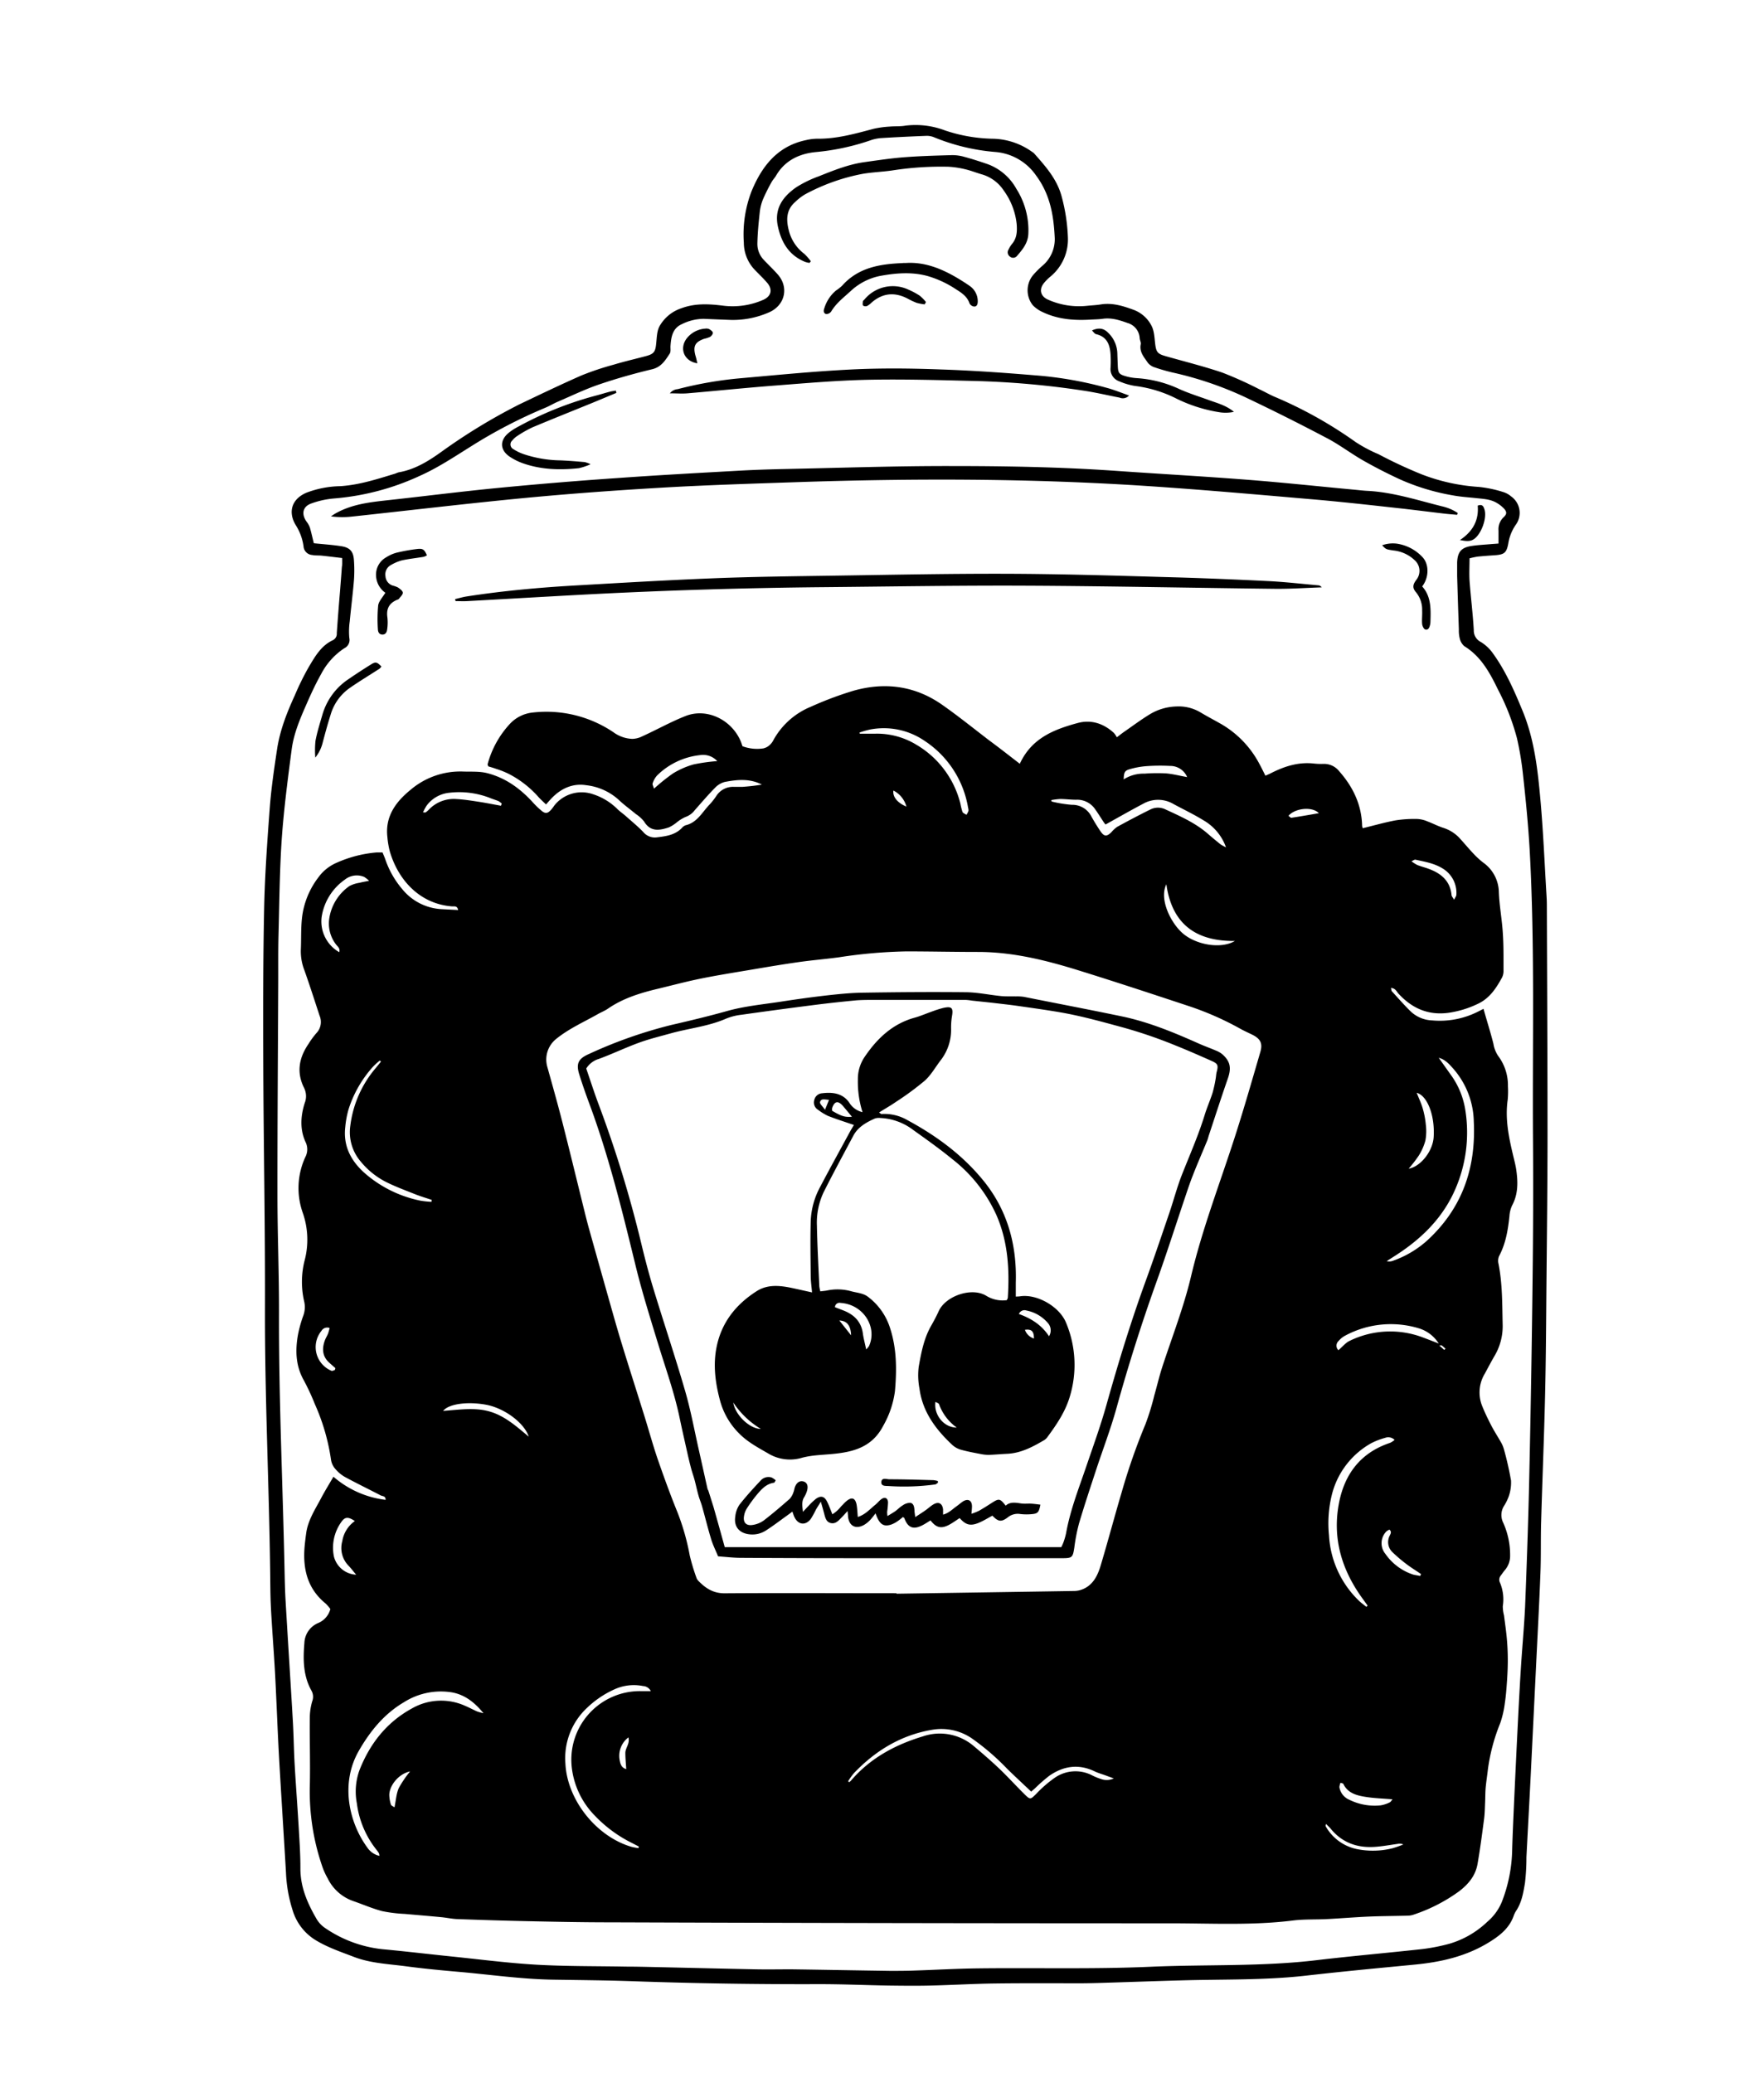 <svg id="Körsbärsmarmelad_Bild" data-name="Körsbärsmarmelad Bild" xmlns="http://www.w3.org/2000/svg" viewBox="0 0 535.2 629.04"><title>Körsbärsmarmelad</title><path d="M103.81,169.31c-2.28-.26-4.24-.51-6.22-.72-1-.1-1.93,0-2.87-.2a2.82,2.82,0,0,1-2.63-2.67,16.14,16.14,0,0,0-2.37-6.41c-2.29-3.78-1.42-7.79,3.21-9.8a30.28,30.28,0,0,1,10.31-2c5.81-.37,11.27-2.17,16.77-3.84a7.74,7.74,0,0,1,.89-.35c4.94-.83,9.07-3.4,13-6.22a177.21,177.21,0,0,1,21.6-13.34c.64-.33,1.28-.67,1.93-1,6.29-3,12.52-6,18.88-8.8a84.23,84.23,0,0,1,9.76-3.28c3.29-1,6.64-1.76,10-2.66,2.29-.62,2.77-1.31,3-3.63.21-1.81.2-3.83,1-5.36a11.94,11.94,0,0,1,6.68-5.51c4.15-1.54,8.3-1.31,12.52-.79A23.1,23.1,0,0,0,231.51,91c2.45-1.06,3-3.09,1.3-5.14-1.29-1.52-2.78-2.87-4.13-4.33a12,12,0,0,1-3-7.9A36.36,36.36,0,0,1,228,58.08c3.11-7.58,7.85-13.75,16.53-15.56a15.36,15.36,0,0,1,3.32-.43c5.92.09,11.52-1.5,17.16-3a29.5,29.5,0,0,1,4.94-.68c1.59-.15,3.21,0,4.78-.29a25.15,25.15,0,0,1,12,1.46,48.16,48.16,0,0,0,14.82,2.52,21.13,21.13,0,0,1,11.62,4,2.92,2.92,0,0,1,.57.43c3.49,3.95,7,7.85,8.39,13.18A54.84,54.84,0,0,1,324,72a14.59,14.59,0,0,1-5.4,12,13.37,13.37,0,0,0-2,2.06c-1.42,1.9-.82,3.89,1.36,4.85a23.11,23.11,0,0,0,11.94,1.87c1.35-.14,2.72-.19,4.06-.41,3.54-.58,6.81.47,10,1.64a10,10,0,0,1,5.43,4.87c.8,1.55.87,3.53,1.08,5.34.3,2.56.71,3.14,3.11,3.82,5.76,1.64,11.59,3.09,17.25,5a115.94,115.94,0,0,1,11.12,5c1.52.71,3,1.55,4.5,2.23a128.39,128.39,0,0,1,24.86,13.86,43.55,43.55,0,0,0,6.95,3.69,140.11,140.11,0,0,0,13,6.07,58.23,58.23,0,0,0,17.47,3.85,36.75,36.75,0,0,1,7.47,1.59,6.53,6.53,0,0,1,2.27,1.28,6.12,6.12,0,0,1,1.37,8.68,13.83,13.83,0,0,0-2.24,5.71c-.53,2.7-1.19,3.26-4,3.46-1.75.12-3.51.24-5.26.42a25.29,25.29,0,0,0-2.48.52c0,2.33-.13,4.56,0,6.77.37,5,1,10,1.29,15a3.87,3.87,0,0,0,2.11,3.6,12.34,12.34,0,0,1,3.64,3.39c3.87,5.33,6.5,11.33,9,17.39,3.59,8.62,4.63,17.78,5.45,26.92.89,9.87,1.29,19.78,1.89,29.67.07,1.12.08,2.24.08,3.36.08,23,.2,45.91.2,68.87,0,15-.18,29.91-.32,44.87-.1,11.36-.15,22.72-.42,34.07-.3,13-.84,25.9-1.21,38.85-.14,5,0,10.08-.2,15.11-.36,9.43-.87,18.85-1.33,28.27q-.81,16.65-1.63,33.31c-.41,8.22-.87,16.44-1.29,24.66a67,67,0,0,1-.45,7.86c-.48,2.8-.95,5.69-2.54,8.19a6.93,6.93,0,0,0-.79,1.48c-1.3,3.89-4.19,6.19-7.57,8.27-6.94,4.28-14.56,6-22.52,6.77-11,1.06-22,2.09-32.93,3.34-12.67,1.44-25.39,1.08-38.09,1.45-7.83.22-15.67.5-23.5.74-2.24.07-4.48.13-6.72.14-8.8,0-17.6-.06-26.4.06-6.47.09-12.94.48-19.41.63-4.15.1-8.31.05-12.46,0-7.2-.12-14.39-.45-21.59-.43q-28,.09-55.9-.88c-8.15-.29-16.31-.35-24.47-.48-9.53-.15-19-1.53-28.43-2.36-5.49-.48-11-1-16.46-1.74-5.22-.67-10.55-.9-15.54-2.82-4.08-1.57-8.24-2.95-12-5.33a16,16,0,0,1-6.58-8.85,43.1,43.1,0,0,1-2-11.3c-.68-11.73-1.45-23.45-2.11-35.18-.47-8.46-.76-16.94-1.21-25.4-.36-6.63-.91-13.24-1.25-19.87-.2-3.91-.18-7.83-.24-11.75-.36-26.47-1.65-52.92-1.57-79.4.07-24.31-.41-48.63-.51-72.94-.06-16-.07-32,.26-48,.21-10.22.95-20.44,1.71-30.64.44-5.89,1.32-11.75,2.19-17.6s3-11.25,5.44-16.58a81.48,81.48,0,0,1,4.12-8.38c1.91-3.2,3.76-6.58,7.39-8.27a2.16,2.16,0,0,0,1.19-2.14c.3-4.3.64-8.6,1-12.9.18-2.39.38-4.77.54-7.16C103.86,171.33,103.81,170.54,103.81,169.31Zm-8.59-4.48c3,.31,5.68.48,8.35.9s3.64,1.65,3.81,4.2a41.57,41.57,0,0,1,0,6.23c-.34,4.14-.88,8.25-1.27,12.38a21.83,21.83,0,0,0-.13,5,2.78,2.78,0,0,1-1.51,3.14,20.91,20.91,0,0,0-7,7.76c-1.6,2.85-3,5.83-4.31,8.83-2,4.53-4,9.13-4.66,14.07-1.18,9-2.35,17.93-3,26.93-.67,9.81-.74,19.65-1,29.49-.12,4.8-.06,9.6-.08,14.4-.09,21.52-.26,43-.24,64.56,0,11.92.51,23.84.47,35.75-.08,25.93,1.14,51.82,1.68,77.73.07,3.2.13,6.4.32,9.59.71,12.14,1.5,24.27,2.2,36.4.26,4.39.3,8.79.55,13.18.36,6.38.86,12.75,1.23,19.13.24,4.15.53,8.3.51,12.45,0,5.59,2.11,10.44,4.81,15.11a8.55,8.55,0,0,0,2.53,2.81,37.8,37.8,0,0,0,17.57,6.54c6.93.64,13.83,1.47,20.75,2.18,8.59.88,17.17,2,25.78,2.51,9.1.52,18.23.42,27.35.59,2.64,0,5.28.06,7.92.12,10.47.23,20.95.49,31.42.7,3.6.07,7.2,0,10.8,0,10,.14,20,.33,30,.47,2.48,0,5,0,7.43-.1,6.23-.2,12.47-.56,18.7-.65,17.68-.23,35.35.28,53-.5,16.77-.74,33.59,0,50.32-2,10.64-1.26,21.32-2.18,32-3.36a58.6,58.6,0,0,0,8.2-1.61,28.1,28.1,0,0,0,11.51-6.65,15.91,15.91,0,0,0,4.37-5.91,45.79,45.79,0,0,0,3.2-16.12c.11-3.91.29-7.82.46-11.73q.51-11.38,1.07-22.75c.33-6.63.66-13.26,1.07-19.89.39-6.39,1-12.76,1.31-19.15.53-13.35,1-26.7,1.28-40q.66-29.87,1-59.74.26-21.11.12-42.23c-.2-29.19.6-58.4-1-87.57-.43-7.58-1.17-15.14-2-22.69A93.94,93.94,0,0,0,460.25,224a70.3,70.3,0,0,0-5.73-14.72c-2.49-5.13-5.16-10.11-10.27-13.24a4.48,4.48,0,0,1-1.38-2.4,9.73,9.73,0,0,1-.25-2.62q-.28-8.14-.52-16.29c0-1.36,0-2.72,0-4.08.14-3.2,1.25-4.52,4.38-5,2-.3,4-.39,6-.57l2.17-.16c0-1.39,0-2.65,0-3.91a5,5,0,0,1,1.57-4.1c1-.94,1-1.61.06-2.64a10.13,10.13,0,0,0-2.06-1.62c-1.83-1.14-3.93-1.26-6-1.48-2.46-.27-4.95-.41-7.37-.86a67.14,67.14,0,0,1-16-4.82c-3.84-1.77-7.62-3.7-11.29-5.79-3.88-2.22-7.47-5-11.42-7Q390,126.3,377.66,120.45a106.31,106.31,0,0,0-21.74-7.39,55.42,55.42,0,0,1-5.53-1.58,4.34,4.34,0,0,1-2.14-1.42c-1.12-1.67-2.62-3.25-2.15-5.6.12-.58-.28-1.24-.32-1.88A5.06,5.06,0,0,0,342.1,98c-2.38-.86-4.84-1.65-7.48-1.28-1.26.18-2.55.18-3.83.26-4.93.29-9.76-.09-14.3-2.22a9.88,9.88,0,0,1-3.12-2.13,7.26,7.26,0,0,1,0-9.08,28.4,28.4,0,0,1,2.87-2.89,10.5,10.5,0,0,0,3.76-8.7c-.33-6.7-1.42-13-5.64-18.69a16.65,16.65,0,0,0-12.42-7.16,62.1,62.1,0,0,1-18.57-4.47,5.63,5.63,0,0,0-2.33-.42c-4.63.18-9.26.4-13.89.69a12.75,12.75,0,0,0-3.26.74,71,71,0,0,1-16.37,3.49c-5,.48-9.4,2.54-12.09,7.19-.4.69-1,1.26-1.38,2a54.89,54.89,0,0,0-2.54,5.1,14.74,14.74,0,0,0-1,3.94c-.34,3.17-.66,6.35-.72,9.54a7,7,0,0,0,2,5c1.37,1.45,2.83,2.82,4.15,4.32,3.56,4,2.19,9.56-2.78,11.61a27.11,27.11,0,0,1-11.44,2.23c-2.72-.1-5.43-.21-8.15-.33a15,15,0,0,0-6.69,1.61c-2.9,1.27-3.29,4.05-3.46,6.83,0,.71.12,1.57-.22,2.1-1.32,2-2.52,4.07-5.32,4.75-5.43,1.3-10.83,2.82-16.11,4.62-4.29,1.46-8.4,3.46-12.57,5.25-1.32.57-2.55,1.33-3.88,1.87A151.07,151.07,0,0,0,142.8,135.5c-5,3.12-9.92,6.41-15.35,8.84a76.43,76.43,0,0,1-26,6.89,26.84,26.84,0,0,0-7,1.53c-2.58.91-3.06,3.13-1.51,5.41A7.36,7.36,0,0,1,94,160C94.46,161.59,94.81,163.23,95.22,164.83Z"/><path d="M309.41,231.74c3.58-7.78,10.35-10.4,17.48-12.35,4.16-1.14,7.91.1,11.08,3a7.25,7.25,0,0,1,.88,1.31c.93-.7,1.54-1.19,2.17-1.63,2.63-1.82,5.19-3.74,7.92-5.4a16.44,16.44,0,0,1,8-2.32,12.92,12.92,0,0,1,7.33,1.82c2.12,1.27,4.32,2.41,6.46,3.64a30.26,30.26,0,0,1,11.39,12c.61,1.11,1.16,2.26,1.81,3.54.54-.24,1-.43,1.5-.67,4.19-2.16,8.53-3.57,13.34-3a20.52,20.52,0,0,0,2.88.09,5.83,5.83,0,0,1,4.62,2.18c4.21,4.75,6.85,10.18,7,16.65a3,3,0,0,0,.19.69c3.36-.82,6.66-1.77,10-2.39a36.58,36.58,0,0,1,6.68-.41,9,9,0,0,1,3,.75c1.56.58,3,1.35,4.61,1.89a11.55,11.55,0,0,1,4.88,2.94c1.46,1.58,2.84,3.25,4.31,4.82a25.88,25.88,0,0,0,3,2.78,11.21,11.21,0,0,1,4.81,8.92c.15,4.3,1,8.57,1.23,12.87.24,3.66.18,7.35.19,11a4.46,4.46,0,0,1-.43,2.09c-1.78,3.25-3.75,6.32-7.31,8a30.42,30.42,0,0,1-9.13,2.77c-6.09.76-10.94-1.43-15-5.84-.59-.64-.93-1.67-2.28-1.72.12.44.11.79.27,1,1.94,2.12,3.83,4.3,5.9,6.29a10,10,0,0,0,6.33,2.55A25.64,25.64,0,0,0,448,307.15c.64-.31,1.27-.64,2.1-1.06,1,3.62,2.12,7.07,3,10.58a9.3,9.3,0,0,0,1.46,3.73,14.82,14.82,0,0,1,2.95,9.2,27.45,27.45,0,0,1-.07,4.07c-.83,5.76.31,11.3,1.63,16.84.37,1.55.79,3.11,1,4.68.5,3.61.52,7.16-1.28,10.53a8.9,8.9,0,0,0-.82,3.22c-.44,4.24-1.12,8.39-3.17,12.22a3.72,3.72,0,0,0-.15,2.29c1.2,6.08,1.12,12.25,1.26,18.4a17.69,17.69,0,0,1-2.51,9.62c-1,1.72-1.93,3.5-2.88,5.26a11,11,0,0,0-.9,9.68c.79,2,1.73,3.95,2.71,5.86s2,3.46,3,5.21a9.34,9.34,0,0,1,.95,2.19,97.84,97.84,0,0,1,2.17,9.55,12.74,12.74,0,0,1-.73,4.89,15.64,15.64,0,0,1-1.52,3,5.2,5.2,0,0,0-.16,4.82,23.74,23.74,0,0,1,2.13,10,6.58,6.58,0,0,1-1.55,4.41c-.47.54-.86,1.15-1.3,1.72a2,2,0,0,0-.19,2.21,13.1,13.1,0,0,1,.82,7.05,11.12,11.12,0,0,0,.37,2.81c.3,2.37.65,4.74.86,7.11.19,2.07.28,4.15.29,6.22s-.08,4.15-.22,6.22c-.16,2.38-.33,4.78-.69,7.14a29.86,29.86,0,0,1-1.39,6A57.27,57.27,0,0,0,451.41,537c-.2,1.83-.5,3.64-.66,5.47-.13,1.5-.1,3-.17,4.51s-.09,3.2-.29,4.78c-.61,4.59-1.2,9.19-2,13.76-.61,3.56-2.75,6.15-5.61,8.33a50.45,50.45,0,0,1-13.58,7,6,6,0,0,1-1.85.38c-3.91.11-7.83.11-11.74.27-4.31.18-8.61.55-12.92.77-3.43.18-6.9,0-10.3.43-12.27,1.53-24.58.86-36.87.85q-85.31,0-170.63-.3c-8.16,0-16.31-.17-24.47-.34-7.19-.15-14.39-.38-21.58-.64-1.59-.06-3.16-.41-4.74-.57-3.73-.36-7.47-.66-11.2-1a43.5,43.5,0,0,1-6.87-.85c-3-.79-5.88-2.06-8.82-3.07a13.57,13.57,0,0,1-7.68-6.85,22,22,0,0,1-1.43-3,69.72,69.72,0,0,1-4-24.95c.16-7-.08-14.07,0-21.1a18.12,18.12,0,0,1,.73-4.7,3.79,3.79,0,0,0-.21-3.18c-2.56-4.53-2.59-9.52-2.17-14.48a6.84,6.84,0,0,1,4.14-6.06,6.35,6.35,0,0,0,3.74-4.26,11.24,11.24,0,0,0-1.43-1.67c-5.66-4.61-7-10.75-6.35-17.64.13-1.27.28-2.54.46-3.81.57-3.9,2.72-7.14,4.51-10.52,1.14-2.16,2.43-4.24,3.75-6.51A29.46,29.46,0,0,0,117,455.07c0-1.23-.93-1.06-1.49-1.35-3.61-1.87-7.27-3.65-10.85-5.59a10.76,10.76,0,0,1-2.93-2.45,5.44,5.44,0,0,1-1.29-2.7,63.34,63.34,0,0,0-4.93-17,69.41,69.41,0,0,0-3.33-7.17c-2.46-4.37-2.63-9-1.79-13.74a37.2,37.2,0,0,1,1.67-6,7.51,7.51,0,0,0,.22-4.23,26.32,26.32,0,0,1,.13-12.36,24.69,24.69,0,0,0-.59-14.61,22.45,22.45,0,0,1,.83-16.83,5,5,0,0,0,.12-4.39c-1.85-3.92-1.56-8-.34-11.92a5.69,5.69,0,0,0-.14-4.59c-2.39-4.7-1.6-9.14,1.27-13.35a25.52,25.52,0,0,1,2.4-3.29,4.89,4.89,0,0,0,1-5.33c-1.52-4.63-3-9.27-4.63-13.85a15.71,15.71,0,0,1-1.06-6.08c.15-3.19,0-6.41.34-9.58a24.73,24.73,0,0,1,4.9-12.34,13.42,13.42,0,0,1,5.73-4.6,37.32,37.32,0,0,1,12-3.08c.55,0,1.11,0,1.82,0,.3.74.62,1.45.87,2.18a27.7,27.7,0,0,0,5.08,8.91,16.49,16.49,0,0,0,12,6.12l5,.26c-.3-1.38-1.17-1.05-1.8-1.1-9.23-.66-16.14-7.28-18.92-16.61a26,26,0,0,1-.76-4.47c-.71-6.2,2.55-10.63,6.95-14.22a23.28,23.28,0,0,1,15.95-5.62c2.54.1,5.06-.14,7.62.55,5.47,1.47,9.76,4.62,13.51,8.69a26.52,26.52,0,0,0,2.75,2.67c1.17.95,1.85.83,2.88-.29a13.3,13.3,0,0,0,1-1.32A10.57,10.57,0,0,1,180,241a18.59,18.59,0,0,1,7.1,4.26c.87.92,2,1.64,2.92,2.49,1.73,1.53,3.52,3,5.12,4.66a4.56,4.56,0,0,0,4,1.67c2.79-.34,5.58-.66,7.71-2.83a2.78,2.78,0,0,1,1.15-.85c3.54-.82,5.06-4,7.28-6.29a19.5,19.5,0,0,0,2.07-2.64,6,6,0,0,1,5.3-2.73c.88,0,1.76,0,2.64,0,2-.15,3.91-.35,5.86-.69-3.67-1.9-7.48-1.52-11.25-.8a6.29,6.29,0,0,0-3,1.82c-2.13,2.16-4.1,4.48-6.11,6.75a6,6,0,0,1-2.84,2.07,12.25,12.25,0,0,0-2.81,1.78,10.58,10.58,0,0,1-2.22,1.37c-2.84.94-5.58,1.43-7.52-1.81a10.53,10.53,0,0,0-2.48-2.24c-1.78-1.48-3.67-2.84-5.34-4.44a17.61,17.61,0,0,0-9.72-4.31c-4-.64-7.54.92-10.39,3.84-.56.57-1.07,1.17-1.8,2-.88-.86-1.77-1.63-2.52-2.51a30.84,30.84,0,0,0-8.9-6.82,27.77,27.77,0,0,0-3.78-1.49c-.81-.3-1.64-.52-2.34-.74-.11-.37-.22-.54-.18-.67a29,29,0,0,1,6.77-12.24,11,11,0,0,1,7-3.43,36.35,36.35,0,0,1,24.41,6,10.27,10.27,0,0,0,5.72,2,7,7,0,0,0,2.92-.73c4.42-2,8.7-4.42,13.22-6.2,6.39-2.51,13.82,1,16.68,7.51.23.51.38,1.05.61,1.66a12.75,12.75,0,0,0,6.31.65,4.21,4.21,0,0,0,2-1.08,5.17,5.17,0,0,0,1.12-1.54,22.85,22.85,0,0,1,11.26-10,104.86,104.86,0,0,1,13-4.88c9.5-2.68,18.6-1.51,26.8,4.21,4.91,3.43,9.58,7.21,14.34,10.85C303.1,226.83,306.11,229.19,309.41,231.74ZM272,483.4v.15q27-.41,54-.83a6.73,6.73,0,0,0,2.09-.38c3.47-1.22,4.91-4.2,5.86-7.36,2.24-7.49,4.25-15.06,6.47-22.56a186.67,186.67,0,0,1,7.13-20.35,75.57,75.57,0,0,0,2.67-8.7c.82-2.84,1.48-5.73,2.39-8.54,3-9.2,6.54-18.2,8.77-27.64,3.41-14.41,8.77-28.23,13.3-42.31,2.74-8.52,5.2-17.12,7.71-25.71.77-2.64,0-4-2.43-5.23-1.22-.59-2.46-1.15-3.65-1.81A90.91,90.91,0,0,0,361,305.36c-11.23-3.72-22.46-7.43-33.76-10.94-9.94-3.09-20-5.59-30.55-5.59-7.18,0-14.37-.16-21.55-.17a151.36,151.36,0,0,0-20.52,1.78c-4.12.56-8.26.89-12.37,1.48-4.74.67-9.46,1.47-14.18,2.27-5.19.88-10.4,1.7-15.56,2.75-4.38.89-8.71,2.06-13.06,3.1-5.31,1.27-10.48,2.88-15,6-.85.58-1.84,1-2.74,1.47-4.36,2.5-9,4.5-12.95,7.7A8,8,0,0,0,166,323.5c1.59,5.7,3.2,11.39,4.66,17.11,2.33,9.13,4.54,18.3,6.81,27.45.44,1.78.9,3.56,1.4,5.33q2.49,8.89,5,17.77c1.55,5.46,3.06,10.93,4.72,16.36,2.24,7.34,4.6,14.64,6.89,22,1.36,4.35,2.56,8.75,4,13,1.88,5.43,3.84,10.84,6,16.16A70.77,70.77,0,0,1,209.28,472a62.17,62.17,0,0,0,2,6.64,2.65,2.65,0,0,0,.6,1c2.21,2.26,4.53,3.82,8.07,3.78C237.28,483.3,254.63,483.4,272,483.4ZM115.11,563.09a3.23,3.23,0,0,0-.14-.79,8.84,8.84,0,0,0-.7-1,28.41,28.41,0,0,1-6-14.15,19.1,19.1,0,0,1,.75-9.95c3.14-8.08,8.24-14.61,15.92-18.82a17.75,17.75,0,0,1,16.17-.82c1.25.53,2.45,1.18,3.69,1.73a15.62,15.62,0,0,0,1.89.51c-2.82-3.43-5.78-5.65-9.65-6.33a20.9,20.9,0,0,0-14.48,3c-6,3.53-10.27,8.78-13.7,14.76-5.66,9.87-3,21.73,2.61,29.37A6.05,6.05,0,0,0,115.11,563.09Zm321.4-242.15L440.1,326a24.53,24.53,0,0,1,4.43,10.5A43.09,43.09,0,0,1,441,362c-3.89,8.23-10.2,14.19-17.71,19l-2.56,1.64a3.1,3.1,0,0,0,1.94-.12,31.14,31.14,0,0,0,10.07-5.9c10.76-9.73,15.1-22,14.41-36.31a25.07,25.07,0,0,0-6.17-16C439.76,322.95,438.55,321.48,436.51,320.94ZM423.13,436.89a2.71,2.71,0,0,0-2.89-.63A21.23,21.23,0,0,0,416,437.9,24.79,24.79,0,0,0,404.22,453a36.17,36.17,0,0,0-1,12.84,29.79,29.79,0,0,0,9.06,19.82c.7.69,1.52,1.25,2.28,1.87l.38-.37-1.76-2.44c-6.09-8.5-8.9-17.89-7-28.29,1.64-9.06,6.54-15.66,15.59-18.66A7.83,7.83,0,0,0,423.13,436.89ZM318.94,242.76l.13.43a38.79,38.79,0,0,0,6.12,1,6.46,6.46,0,0,1,6,3.65c.82,1.46,1.7,2.9,2.64,4.29,1.17,1.74,1.93,1.78,3.39.34a8.89,8.89,0,0,1,1.76-1.61c3.29-1.8,6.61-3.56,10-5.23a5.1,5.1,0,0,1,4.44-.13c4.56,2.11,9.2,4.12,13.06,7.49,1.26,1.1,2.56,2.17,3.87,3.22a11.78,11.78,0,0,0,1.62.87,15.45,15.45,0,0,0-6.88-8.22c-2.92-1.8-6-3.26-9.05-4.91a9.19,9.19,0,0,0-9.17-.1c-3.79,2-7.53,4.14-11.44,6.31a5.65,5.65,0,0,1-.51-.63c-.89-1.33-1.72-2.7-2.65-4a6.58,6.58,0,0,0-5.75-2.88c-1.59,0-3.19-.21-4.78-.23A21.61,21.61,0,0,0,318.94,242.76Zm-61.63,297.7.36.27a5.47,5.47,0,0,0,.53-.48c5.81-6.8,13.37-10.86,21.75-13.4a15.87,15.87,0,0,1,15.57,3c2.63,2.21,5.23,4.46,7.72,6.83s5,5.15,7.58,7.69c1.76,1.75,1.83,1.63,3.54-.06a36.16,36.16,0,0,1,5.59-4.87,11,11,0,0,1,11.4-.78,18,18,0,0,0,2.88,1.17,5,5,0,0,0,3.69-.24l-2.42-.89c-1.12-.41-2.29-.73-3.36-1.24-4.89-2.36-9.49-1.66-13.8,1.34a49.27,49.27,0,0,0-4.32,3.79l-1.16,1c-2.52-2.39-4.93-4.61-7.26-6.9a73.4,73.4,0,0,0-10.7-9.22,16.37,16.37,0,0,0-12.13-2.63c-9.41,1.6-17.15,6.32-23.68,13.14A20.75,20.75,0,0,0,257.32,540.46Zm-63.59,20.27.12-.46-2.06-1.07a40,40,0,0,1-11.33-8.34,24.83,24.83,0,0,1-7-14.87,20.8,20.8,0,0,1,21.31-22.88c.81,0,1.63,0,2.7,0a2.76,2.76,0,0,0-2.37-1.55,14.12,14.12,0,0,0-8.66,1,29.36,29.36,0,0,0-8.3,5.6A20.88,20.88,0,0,0,171.54,535c.5,11.09,9.36,22.19,20,25.33A18.61,18.61,0,0,0,193.72,560.74Zm67.06-338.48.09.36c1.57,0,3.15,0,4.72,0a22.89,22.89,0,0,1,12.32,3.28,28.82,28.82,0,0,1,13.47,17.91,19.21,19.21,0,0,0,.64,2.55c.17.39.79.59,1.2.87a6,6,0,0,0,.61-1.15,2.23,2.23,0,0,0-.1-.94,30.18,30.18,0,0,0-13.18-20.33,21.89,21.89,0,0,0-16.69-3.43A29.56,29.56,0,0,0,260.78,222.26ZM130.91,364.65l.06-.6c-1.57-.53-3.17-1-4.71-1.59-3-1.2-6.11-2.34-9-3.77a24,24,0,0,1-7.8-6.24,13.7,13.7,0,0,1-3.17-10.92A33.19,33.19,0,0,1,114,324.05l1.58-1.94-.35-.34a26,26,0,0,0-2,1.82,35.11,35.11,0,0,0-7.48,13,28.65,28.65,0,0,0-1,5.4c-.64,5.54,1.6,10,5.56,13.64a36.64,36.64,0,0,0,17.35,8.68A28,28,0,0,0,130.91,364.65Zm275.18,45c1.2-1,2.15-2.25,3.41-2.83a28,28,0,0,1,22.28-1c1.45.54,2.9,1.11,4.74,1.82a10.87,10.87,0,0,0-5.92-4.58,29.27,29.27,0,0,0-22.48,2.19,6.74,6.74,0,0,0-2,1.63A1.9,1.9,0,0,0,406.09,409.68ZM102.93,288.9c.33-1.19-.47-1.66-.91-2.25a10.38,10.38,0,0,1-2.1-8.11,14.66,14.66,0,0,1,6.07-9.69,9.52,9.52,0,0,1,3.1-1c.78-.22,1.59-.34,2.9-.61a9.4,9.4,0,0,0-1.51-1.18,5.77,5.77,0,0,0-5.89.86,16.91,16.91,0,0,0-7,11.29A10.73,10.73,0,0,0,102.93,288.9Zm250.94-20.6c-2.31,4.68,1.56,12.1,5.21,15.08,4.12,3.37,11.44,4.59,15.59,2.12C362.73,285.62,355.57,280.29,353.87,268.3Zm-155.45-29a57.22,57.22,0,0,1,5.73-4.61,24.61,24.61,0,0,1,6.3-2.76,54.65,54.65,0,0,1,7.17-1,5.86,5.86,0,0,0-5.3-1.81,21.83,21.83,0,0,0-12.94,6.15,6.19,6.19,0,0,0-1.37,2.45C197.88,238,198.23,238.59,198.42,239.28Zm231.42,92.3c.67,1.7,1.39,3.2,1.84,4.78a26.2,26.2,0,0,1,.92,4.91,15.61,15.61,0,0,1-.13,4.74,16.53,16.53,0,0,1-2,4.57,41,41,0,0,1-3.09,4c3.8-.69,7.39-5.5,7.6-9.67C435.37,338.48,433.09,332.47,429.85,331.57ZM107.66,461.5c-2-1.34-3-1.31-4.09.27a13.38,13.38,0,0,0-2.26,10.49,7.32,7.32,0,0,0,6.75,5.52c-.86-1-1.59-2-2.4-2.82a7.67,7.67,0,0,1-1.81-7.35A9.25,9.25,0,0,1,107.66,461.5Zm26.76-33.42c4.91-.34,9.49-1.1,14,.15,4.64,1.29,8.16,4.46,12,7.66-1.39-4.25-7.45-8.65-12.89-9.67S136.22,425.85,134.43,428.09ZM152,244.47l.23-.65a5.08,5.08,0,0,0-1-.76c-.88-.37-1.81-.62-2.69-1a25.78,25.78,0,0,0-12.21-1.53,9.74,9.74,0,0,0-6.88,3.89,14.42,14.42,0,0,0-1.11,2.07c.52,0,.71.06.8,0a6.57,6.57,0,0,0,.91-.77,10.45,10.45,0,0,1,8.41-3.28c2.45.13,4.89.54,7.32.91C147.83,243.68,149.91,244.1,152,244.47Zm188.93-8a11.22,11.22,0,0,1,6.35-1.74,50.93,50.93,0,0,1,6.44-.08c2.05.16,4.07.7,6.47,1.13a5.56,5.56,0,0,0-5.24-3.39,57.09,57.09,0,0,0-7.39.09,24.52,24.52,0,0,0-4.69.87C341.23,233.8,341,234.3,340.92,236.48Zm65.79,304.43a3.93,3.93,0,0,0-.34,1.36,5,5,0,0,0,3,3.8,17.35,17.35,0,0,0,9.53,1.7,9.47,9.47,0,0,0,2.7-.89c.34-.15.56-.57.89-.94-2.83-.24-5.47-.31-8.06-.72-2.76-.43-5.53-1.1-6.89-4C407.47,541.1,407.23,541.09,406.71,540.91Zm24.16-62.74.26-.57c-1.43-1-2.91-1.88-4.29-2.93a45.15,45.15,0,0,1-4.36-3.7,4.21,4.21,0,0,1-.93-4.86c.24-.61.83-1.24,0-2a3.71,3.71,0,0,0-.93.55,5.09,5.09,0,0,0-.31,6.8,16.5,16.5,0,0,0,8.49,6.31C429.49,477.93,430.19,478,430.87,478.17Zm-2.64-216.84a12,12,0,0,0,1.75,1.12c1.11.44,2.28.74,3.41,1.15,3.78,1.37,6.56,3.63,7,7.95,0,.39.39.75.78,1.45.34-.73.67-1.11.68-1.49a8.62,8.62,0,0,0-4.25-8.05c-2.52-1.54-5.37-2-8.17-2.62C429.21,260.78,428.91,261,428.23,261.33ZM101.57,415.7l.19-.59L100,413.55c-2.16-1.89-2.38-4.22-1.47-6.77.26-.75.71-1.43,1-2.16a15.25,15.25,0,0,0,.47-1.7,2.05,2.05,0,0,0-2.47.87,7.79,7.79,0,0,0,3.06,12.13C100.83,416,101.23,415.78,101.57,415.7ZM402.26,553.39c0,.4-.13.59-.07.68a14.16,14.16,0,0,0,9.34,6.93,24.59,24.59,0,0,0,10.93-.21,28.55,28.55,0,0,0,3.31-1.17,2.74,2.74,0,0,0-1.7-.17c-2.37.32-4.74.78-7.12.92-5.35.32-9.9-1.38-13.33-5.66A16.64,16.64,0,0,0,402.26,553.39ZM124.42,537.47c-3.35.67-6.21,4.11-6.31,7.07a10.46,10.46,0,0,0,.5,3c.09.31.63.5,1.08.83.44-2.13.54-4.15,1.31-5.87A32.5,32.5,0,0,1,124.42,537.47ZM400.15,246.73c-2.12-2.17-7.33-1.46-9.22.79.3.22.63.64.89.6C394.6,247.7,397.38,247.21,400.15,246.73ZM190.67,527.14A7,7,0,0,0,188,534c.21,1.23.54,2.36,2,2.76-.11-1.77-.27-3.33-.27-4.89S191.15,529.09,190.67,527.14Zm80.4-287.28c-.31,1.9,1.27,3.77,3.94,4.87A7.76,7.76,0,0,0,271.07,239.86Zm167.1,169.71.41-.35c-.38-.34-.75-.7-1.15-1-.11-.08-.33,0-.75,0Z"/><path d="M442.1,156.2c-1.29-.12-2.59-.21-3.88-.36-4.84-.57-9.68-1.2-14.53-1.72-9-1-18-2-27-2.75-15.93-1.38-31.87-2.78-47.83-3.85-35.79-2.4-71.62-2.42-107.45-1.22-13.59.46-27.18.88-40.76,1.67-13.89.81-27.78,1.82-41.63,3.14-17.51,1.68-35,3.77-52.47,5.65a25.65,25.65,0,0,1-6.14-.09c.46-.3.91-.63,1.4-.9,5.09-2.88,10.74-3.44,16.4-4.06,11-1.21,22.08-2.62,33.14-3.69Q169.64,146.25,188,145c12.2-.87,24.43-1.53,36.64-2.21,4.71-.26,9.43-.4,14.15-.5,16.39-.34,32.79-.91,49.19-.89,16.87,0,33.75.28,50.6,1.46,13.4.94,26.82,1.68,40.21,2.73,10.76.84,21.5,2,32.24,3,1.27.12,2.55.28,3.82.34,7.82.4,15.21,2.84,22.72,4.71a14.08,14.08,0,0,1,4.7,2Z"/><path d="M138.07,181.78c1.19-.28,2.37-.64,3.57-.82,10.91-1.69,21.9-2.69,32.92-3.32,14.13-.81,28.26-1.65,42.4-2.2,12.06-.47,24.14-.6,36.22-.78,17.43-.26,34.87-.63,52.3-.57,16,.05,32,.53,48,1,10.39.27,20.78.7,31.16,1.21,5.11.25,10.2.84,15.29,1.29a1.35,1.35,0,0,1,1.07.62c-4.78.16-9.57.5-14.35.44-25-.28-50.06-.82-75.09-.94-20.47-.1-40.94.25-61.42.44q-36.23.33-72.42,2.23c-12,.64-24,1.35-35.93,2-1.19.07-2.38,0-3.57,0Z"/><path d="M342.55,120a2.51,2.51,0,0,1-2.87.64c-3.53-.68-7-1.51-10.58-2.06a264.4,264.4,0,0,0-33.89-3c-10.62-.26-21.26-.57-31.88-.35-9.26.2-18.51,1-27.75,1.72-9,.69-18,1.62-27,2.39-1.65.14-3.32,0-5.34,0a3.32,3.32,0,0,1,2.38-1.27,116.3,116.3,0,0,1,18.87-3.29c11.3-1,22.6-2.13,33.93-2.68,9-.44,18.06-.34,27.08,0,9.58.31,19.16,1,28.71,1.79a114,114,0,0,1,21.46,3.75C337.88,118.22,340,119.09,342.55,120Z"/><path d="M245.61,79.77a8.15,8.15,0,0,1-1.31-.3c-4.81-1.95-7.16-5.73-8.26-10.64-1.23-5.48,1.43-9.12,5.53-12a34.74,34.74,0,0,1,6.86-3.34c4.52-1.81,9.06-3.64,13.93-4.31,3.95-.55,7.9-1.15,11.86-1.46,4.85-.38,9.72-.51,14.59-.65a13.18,13.18,0,0,1,3.77.52c2.39.65,4.75,1.41,7.09,2.22a16.4,16.4,0,0,1,8.7,7.49A23.46,23.46,0,0,1,312,71c-.14,2.77-1.76,4.72-3.44,6.65a1.49,1.49,0,0,1-2.17.18A1.56,1.56,0,0,1,306,75.7a8.35,8.35,0,0,1,1-1.63c1.55-1.79,1.63-3.89,1.46-6.1a21,21,0,0,0-3.93-10.17,11.87,11.87,0,0,0-6.62-4.89c-1.69-.49-3.33-1.15-5-1.54a28.18,28.18,0,0,0-5.17-.78,96.22,96.22,0,0,0-17.19,1.15c-2.92.41-5.88.51-8.78,1A60.3,60.3,0,0,0,244.2,59a16.53,16.53,0,0,0-3,2.34c-2.62,2.31-2.69,5.24-1.93,8.35A12.77,12.77,0,0,0,244,77a15.08,15.08,0,0,1,2,2.27Z"/><path d="M274.92,79.79c5.72-.35,10.91,1.78,15.84,4.74,1.16.7,2.31,1.43,3.42,2.21a5.63,5.63,0,0,1,2.47,4.69c0,.79-.19,1.57-1.06,1.58a1.83,1.83,0,0,1-1.42-.92c-.72-2.16-2.41-3.24-4.2-4.37a31.2,31.2,0,0,0-8.65-4c-4.57-1.22-9.16-.9-13.75-.1a18.27,18.27,0,0,0-9.49,4.71c-2.12,1.94-4.39,3.66-5.9,6.19a1.83,1.83,0,0,1-1.52.76c-.89-.21-.82-1.1-.55-1.79a11.36,11.36,0,0,1,3.51-5.33,12.69,12.69,0,0,0,1.88-1.48c4.89-5.5,11.43-6.57,18.27-6.85C274.08,79.78,274.4,79.79,274.92,79.79Z"/><path d="M187,119.21c-2.4,1-4.8,2-7.21,3-6.06,2.47-12.14,4.89-18.17,7.42a34.78,34.78,0,0,0-4.58,2.58,6.46,6.46,0,0,0-1.6,1.42,1.6,1.6,0,0,0,.35,2.66,14.14,14.14,0,0,0,3,1.47A36.58,36.58,0,0,0,170,139.68c2.47.1,4.93.31,7.4.52a9.41,9.41,0,0,1,1.79.65,18.82,18.82,0,0,1-3.54,1.2c-5.69.61-11.34.47-16.81-1.42a17.77,17.77,0,0,1-4.27-2.12c-2.9-2-3-4.91-.24-7.18a16.88,16.88,0,0,1,2.8-1.82A105.25,105.25,0,0,1,180.9,120c1.39-.36,2.76-.8,4.15-1.16.59-.16,1.2-.22,1.8-.33Z"/><path d="M331.3,100.26c2.06-.92,3.57-.67,4.88.67A9,9,0,0,1,339,107.1q.06,2,.15,4.07c.09,1.91.38,2.39,2.19,2.92a15.72,15.72,0,0,0,3.52.64,35.79,35.79,0,0,1,12.92,3.3c3,1.35,6.12,2.31,9.2,3.43,2.44.89,5,1.53,7.4,3.49a11.7,11.7,0,0,1-4.51.11,45.39,45.39,0,0,1-13.4-4.35,38.33,38.33,0,0,0-12.1-3.61,19.92,19.92,0,0,1-4.8-1.41,3.91,3.91,0,0,1-2.62-4.15,35.27,35.27,0,0,0,0-3.83c-.17-3-1-5.52-4.36-6.31C332.08,101.29,331.72,100.65,331.3,100.26Z"/><path d="M116.91,179.85a6.66,6.66,0,0,1-2.82-5.3,6,6,0,0,1,3.16-5.5,10.8,10.8,0,0,1,3.05-1.35,54.64,54.64,0,0,1,6.12-1.11c1.9-.24,2.31.09,3.11,1.9a4.22,4.22,0,0,1-1,.46c-2.19.37-4.42.6-6.59,1.07a13.57,13.57,0,0,0-3.29,1.39,3.24,3.24,0,0,0-1.7,3.41,3.18,3.18,0,0,0,2.2,2.85,8.27,8.27,0,0,1,1.57.56c.6.43,1.45,1,1.49,1.59s-.73,1.25-1.17,1.87a.89.89,0,0,1-.41.24c-2.53,1-3.49,2.75-3.09,5.43a14.12,14.12,0,0,1-.07,3.58c-.09.8-.44,1.62-1.47,1.59s-1.33-.84-1.35-1.67a44.86,44.86,0,0,1,.09-7.17C114.92,182.42,116.06,181.28,116.91,179.85Z"/><path d="M95.66,229.86a28.08,28.08,0,0,1,.06-5.09c.5-2.65,1.32-5.25,2.08-7.85a19.36,19.36,0,0,1,7.86-10.81q3.45-2.37,7-4.57c1.32-.82,1.76-.66,3.06.69a3.24,3.24,0,0,1-.58.66c-3,1.95-6.07,3.79-9,5.83a15,15,0,0,0-5.79,8c-.89,2.81-1.67,5.65-2.42,8.5A11.62,11.62,0,0,1,95.66,229.86Z"/><path d="M431.49,177.93c2.73,3,2.63,6.81,2.51,10.58a4.82,4.82,0,0,1-.1,1c-.19.8-.48,1.74-1.47,1.48-.45-.12-.89-1.06-.95-1.66-.12-1.34.07-2.71,0-4.06a8.28,8.28,0,0,0-1.83-5.53c-1.17-1.34-1.05-2.35.09-3.84a4.34,4.34,0,0,0-.2-5.61,11,11,0,0,0-6.74-3.27c-2.26-.34-2.27-.31-3.46-1.58a9.7,9.7,0,0,1,4.44-.49,13.29,13.29,0,0,1,7.88,4.17C433.63,171.3,433.57,175.25,431.49,177.93Z"/><path d="M280.55,92.35a15.69,15.69,0,0,1-2.46-.47,23.65,23.65,0,0,1-2.81-1.33c-3.91-2-7.53-1.63-10.86,1.27a5.73,5.73,0,0,1-1.3,1,1.38,1.38,0,0,1-1.24-.09c-.23-.24-.13-.84-.08-1.27,0-.2.28-.37.44-.55a11.18,11.18,0,0,1,13.45-3,21.57,21.57,0,0,1,3.36,1.81,13.27,13.27,0,0,1,1.89,1.92Z"/><path d="M211.58,110.23c-4-.61-5.53-4.42-3.29-7.47A7.79,7.79,0,0,1,214,99.71a2.05,2.05,0,0,1,1.17.15c.45.26,1.05.67,1.11,1.08s-.43,1-.83,1.26a8.44,8.44,0,0,1-1.8.59c-2.79,1-3.43,2.24-2.64,5.14C211.23,108.6,211.36,109.28,211.58,110.23Z"/><path d="M448.34,153.41c1.32-.51,1.72.14,2,1,1,2.62-1,8-3.39,9.32-1.09.6-2.21.47-4,.13C447.09,161.1,448.71,157.62,448.34,153.41Z"/><path d="M217.87,472.21c-.74-1.79-1.57-3.44-2.1-5.18-1-3.28-1.81-6.62-2.74-9.92-.32-1.15-.8-2.25-1.12-3.4-.43-1.53-.75-3.09-1.16-4.63-.33-1.22-.77-2.42-1.09-3.64-.41-1.54-.77-3.08-1.12-4.63-.8-3.58-1.62-7.16-2.37-10.75-1.61-7.68-4.28-15.05-6.57-22.54-2.4-7.87-4.87-15.73-6.81-23.71-4-16.39-8-32.76-13.86-48.6-1.14-3.07-2.23-6.16-3.2-9.28-1.06-3.42-.06-4.8,2.92-6.12a138.92,138.92,0,0,1,25.26-8.88c5.59-1.28,11.17-2.63,16.71-4.18,5.27-1.48,10.82-2,16.27-2.83,4.57-.71,9.15-1.35,13.75-1.88,3.65-.41,7.32-.79,11-.85,10.39-.16,20.79-.25,31.18-.14,3.65,0,7.28.81,10.93,1.17,1.49.14,3,.06,4.5.1a14.2,14.2,0,0,1,2.39.13c10,2,20.06,3.91,30.06,6,8,1.71,15.53,4.84,23,8.17,1.75.78,3.56,1.42,5.32,2.18a6.84,6.84,0,0,1,1.83,1.07c2.42,2.14,2.79,4.12,1.7,7.3-2,5.73-3.85,11.49-5.76,17.24-.18.53-.29,1.08-.5,1.6-1.45,3.54-3,7.06-4.38,10.61-.82,2.07-1.53,4.2-2.24,6.32-2.89,8.55-5.62,17.16-8.67,25.65q-6.84,19.07-12.24,38.58c-1.79,6.46-4.21,12.74-6.3,19.12-1.74,5.31-3.51,10.61-5.1,16a54.36,54.36,0,0,0-1.41,7.27c-.45,2.95-.65,3.21-3.58,3.21q-30.47,0-60.94,0-18.47,0-36.95-.11C222.35,472.63,220.27,472.38,217.87,472.21Zm-40-148c1.23,3.57,2.37,7.15,3.68,10.66a359,359,0,0,1,13,42.36c1.12,4.66,2.33,9.31,3.73,13.89,3.14,10.32,6.59,20.55,9.59,30.91,1.71,5.89,2.82,12,4.18,18,.88,3.88,1.73,7.78,2.6,11.66.05.23.21.43.29.66.51,1.59,1,3.18,1.51,4.78,1.16,4.05,2.28,8.11,3.44,12.29H322a15.88,15.88,0,0,0,.65-1.46,21,21,0,0,0,.8-2.76c1.25-7,3.82-13.51,6.09-20.16,2.11-6.2,4.36-12.38,6.13-18.68,3.57-12.7,7.41-25.29,11.93-37.69,2.49-6.83,4.81-13.72,7.16-20.6,1.34-3.93,2.39-8,3.91-11.83,2.35-5.94,4.93-11.78,6.81-17.89.7-2.29,1.68-4.49,2.41-6.77a38.69,38.69,0,0,0,.93-4.2c.14-.7.14-1.43.32-2.12.53-2,.39-2.51-1.48-3.34-3.65-1.62-7.3-3.23-11-4.71A143.61,143.61,0,0,0,341,311.82c-6.4-1.74-12.78-3.54-19.32-4.67-4.24-.73-8.5-1.32-12.76-1.93-2.28-.33-4.58-.58-6.87-.85s-4.75-.51-7.12-.77a18,18,0,0,0-1.9-.22q-13.9,0-27.81,0c-1.76,0-3.53,0-5.27.12-4.21.4-8.41.85-12.6,1.38q-11.17,1.42-22.33,3a17.64,17.64,0,0,0-4.64,1.15c-5.4,2.38-11.26,2.94-16.87,4.5-3.23.9-6.5,1.69-9.65,2.84-4.12,1.5-8.09,3.42-12.21,4.93A6.73,6.73,0,0,0,177.88,324.18Z"/><path d="M259.07,341.33c-2.71-.94-5.33-1.76-7.89-2.77a17.51,17.51,0,0,1-3-1.85,2.57,2.57,0,0,1-1.14-2.92,2.61,2.61,0,0,1,2.37-2.08c3.31-.41,6.46,0,8.44,3.12a6.38,6.38,0,0,0,3.84,2.61,30.45,30.45,0,0,1-1.41-9.9,11.92,11.92,0,0,1,2-6.79c3.81-5.65,8.52-10.15,15.31-12,1.69-.47,3.31-1.19,5-1.78a34.43,34.43,0,0,1,3.42-1.11c2.78-.66,3.3-.09,2.79,2.65a21.42,21.42,0,0,0-.24,3.58,15,15,0,0,1-3,9.4c-1.68,2.14-3,4.62-5,6.41a88.25,88.25,0,0,1-8.86,6.51c-1.56,1.09-3.22,2-5,3.14.42.26.6.46.76.45a13.93,13.93,0,0,1,7.84,1.85c8.66,4.67,16.52,10.42,22.81,18.05,7.46,9,10.44,19.63,10.08,31.25,0,1.35,0,2.7,0,4.24a11.71,11.71,0,0,0,1.25-.07c5.15-.82,12,3.09,14,8a33.07,33.07,0,0,1,1.05,22.72c-1.35,4.4-3.93,8.2-6.63,11.88a3.65,3.65,0,0,1-1,1c-3.53,2.07-7.11,4-11.34,4.18-1.75.08-3.5.25-5.25.31a10.77,10.77,0,0,1-2.38-.18c-2.12-.4-4.24-.79-6.31-1.36a6.61,6.61,0,0,1-2.67-1.48c-5-4.69-9-10-9.94-17.06a21.45,21.45,0,0,1-.23-6.66c.76-4.22,1.55-8.5,3.72-12.33.83-1.46,1.63-2.94,2.32-4.47,2.11-4.72,10.11-7.42,14.48-4.7a9.47,9.47,0,0,0,6.19,1.31,2.5,2.5,0,0,0,.32-.71c.55-8.62.06-17.08-3.48-25.16A45.09,45.09,0,0,0,289,351.75c-3.83-3.13-7.86-6-11.91-8.89a17.74,17.74,0,0,0-10-3.65,4,4,0,0,0-1.61.14c-2.63,1.18-5.15,2.56-6.58,5.24-3,5.64-6.05,11.26-8.94,17a21.58,21.58,0,0,0-2.11,10.26c.12,6.15.46,12.29.73,18.44a10.51,10.51,0,0,0,.31,1.52c.7-.09,1.31-.14,1.92-.24a15.58,15.58,0,0,1,7.34.18c1.75.51,3.64.54,5.17,1.69a19,19,0,0,1,6.77,9.64c2,6.22,2,12.58,1.44,19A28.62,28.62,0,0,1,268,432.55c-3.35,6.5-9,8-15.44,8.6-3.07.3-6.15.33-9.2,1.14a12.74,12.74,0,0,1-10-1.13c-3.24-1.89-6.54-3.58-9.23-6.36a22.07,22.07,0,0,1-5.61-9.64c-1.48-5.42-2.24-11-1.08-16.6,1.53-7.42,5.91-12.84,12.15-16.82,3.23-2.06,6.87-1.74,10.46-1,2,.42,4,.88,6.32,1.39-.15-1.8-.37-3.29-.39-4.78-.06-5.67-.17-11.35,0-17A23.64,23.64,0,0,1,248.9,360c2.93-5.59,6-11.12,9-16.67C258.3,342.62,258.75,341.88,259.07,341.33Zm3.73,68.1a7.53,7.53,0,0,0,.85-1c2.62-5.79-1.71-12.67-8.61-13.11a1.37,1.37,0,0,0-1.71,1.3l2.47.95c3.29,1.26,5.51,3.4,6,7.06C262,406.08,262.4,407.51,262.8,409.43Zm55.47-4a3.35,3.35,0,0,0-.39-4.07,11.39,11.39,0,0,0-6.47-3.74,1.81,1.81,0,0,0-2.27,1.06C312.76,400,315.93,401.88,318.27,405.43Zm-28,27.7a14.85,14.85,0,0,1-5.36-7.08c-.11-.31-.67-.45-1.1-.71C283.25,429.29,286.44,433.2,290.29,433.13Zm-31.79-94.3c-1-1.19-1.87-2.28-2.79-3.33-1.42-1.61-2.5-1.39-3.21.67a2.62,2.62,0,0,0,0,.86C255.46,338.76,256.4,339,258.5,338.83Zm-36,86.71c.53,3.71,4.95,8,8.35,8A26.28,26.28,0,0,1,222.48,425.54Zm35.74-20.4c-.1-2.94-1.24-4.41-3.56-4.49Zm-7.91-68.43,1.21-3c-1.26-.09-2.45-.52-2.72.7C248.68,334.92,249.61,335.69,250.31,336.72Zm63.39,69.4c0-2.22-.76-2.92-2.74-2.63A4.24,4.24,0,0,0,313.7,406.12Z"/><path d="M243.61,458.71c.8-.85,1.25-1.36,1.73-1.84a19.49,19.49,0,0,1,2.25-2.14c1.44-1,2.51-.77,3.32.82.62,1.2,1.05,2.48,1.64,3.9a10.47,10.47,0,0,0,2.64-2.4c.58-.55,1.09-1.18,1.71-1.67,1.58-1.26,2.6-.86,3,1.18.2,1.17.24,2.36.36,3.7,2.25-.7,3.67-2.37,5.31-3.7.62-.5,1.12-1.16,1.75-1.64,1.11-.86,2.07-.45,2.11.94a24.85,24.85,0,0,1-.27,2.86,9.87,9.87,0,0,0,.1,1.27c.92-.57,1.67-1,2.34-1.46s1.44-1.29,2.26-1.77a4,4,0,0,1,2.33-.79c1.08.19,1.19,1.35,1.27,2.33,0,.54.12,1.07.23,2,1.21-.8,2.19-1.42,3.14-2.09.78-.55,1.49-1.23,2.3-1.72,1.64-1,2.8-.36,3,1.51,0,.46,0,.93,0,1.55,1.76-.46,2.85-1.67,4.13-2.56.65-.46,1.23-1,1.91-1.45,1.55-.94,2.7-.31,2.73,1.47,0,.63-.08,1.25-.16,2.29a19,19,0,0,0,2.3-.92c1.32-.75,2.6-1.57,3.87-2.39,2.18-1.4,2.5-1.36,4.21.84,1.39-1.24,3-.91,4.7-.67,1,.15,2.07,0,3.11.07s1.8.19,2.73.3c-.41,2.18-.74,2.66-2.29,2.84a16.47,16.47,0,0,1-3.82,0,4.75,4.75,0,0,0-3.77,1c-2,1.52-2.94,1.32-4.69-.5-1.4.74-2.75,1.6-4.22,2.2-2.5,1-3.88.6-5.71-1.47-1.07.69-2.1,1.46-3.22,2.05-2.39,1.26-3.91.88-5.61-1.34-.86.51-1.72,1.1-2.63,1.55-2.67,1.31-4.25.63-5.31-2.2,0-.12-.22-.2-.43-.38-.53.42-1.06.88-1.64,1.27a8.34,8.34,0,0,1-1.88,1c-2.38.79-3.63,0-4.8-3.39a24.83,24.83,0,0,1-1.61,2,8.64,8.64,0,0,1-1.85,1.5c-2.56,1.44-4.6.35-4.89-2.57,0-.38-.06-.76-.13-1.63-.83.9-1.38,1.53-2,2.14-.84.87-1.69,1.81-3.06,1.52s-1.7-1.54-2-2.71-.59-2.13-1.06-3.79c-.68,1.11-1.12,1.78-1.52,2.48a25.76,25.76,0,0,1-1.5,2.72c-1.55,2.09-3.79,1.88-4.94-.42-.25-.49-.4-1-.67-1.77-.55.41-1,.77-1.49,1.11-2.21,1.58-4.35,3.24-6.64,4.69a7.55,7.55,0,0,1-5.07,1.07c-3-.38-4.59-2.4-4.13-5.34a7.9,7.9,0,0,1,1.24-3.57c2-2.57,4.23-5,6.45-7.37a3.18,3.18,0,0,1,3.3-.95,5.13,5.13,0,0,1,1.29.88c-.25.36-.35.7-.5.72-2.34.32-3.8,1.94-5.18,3.58a42.93,42.93,0,0,0-3.1,4.25,6.12,6.12,0,0,0-.83,2.22c-.37,2,.63,3.12,2.7,2.75a7.76,7.76,0,0,0,3.28-1.35c2.71-2.09,5.32-4.32,7.89-6.58a5.74,5.74,0,0,0,1.12-2c.22-.51.26-1.09.46-1.61.53-1.35,1.47-1.93,2.54-1.65s1.54,1.24,1.14,2.74a7.92,7.92,0,0,1-.87,2C243.18,455.5,243.41,456.85,243.61,458.71Z"/><path d="M284.59,449.86c-.3.19-.58.51-.89.54a70,70,0,0,1-14,.48c-.93-.07-2.48.16-2.29-1.34.16-1.28,1.58-.72,2.44-.71,4.45,0,8.9.15,13.35.26a7.65,7.65,0,0,1,1.34.27Z"/></svg>